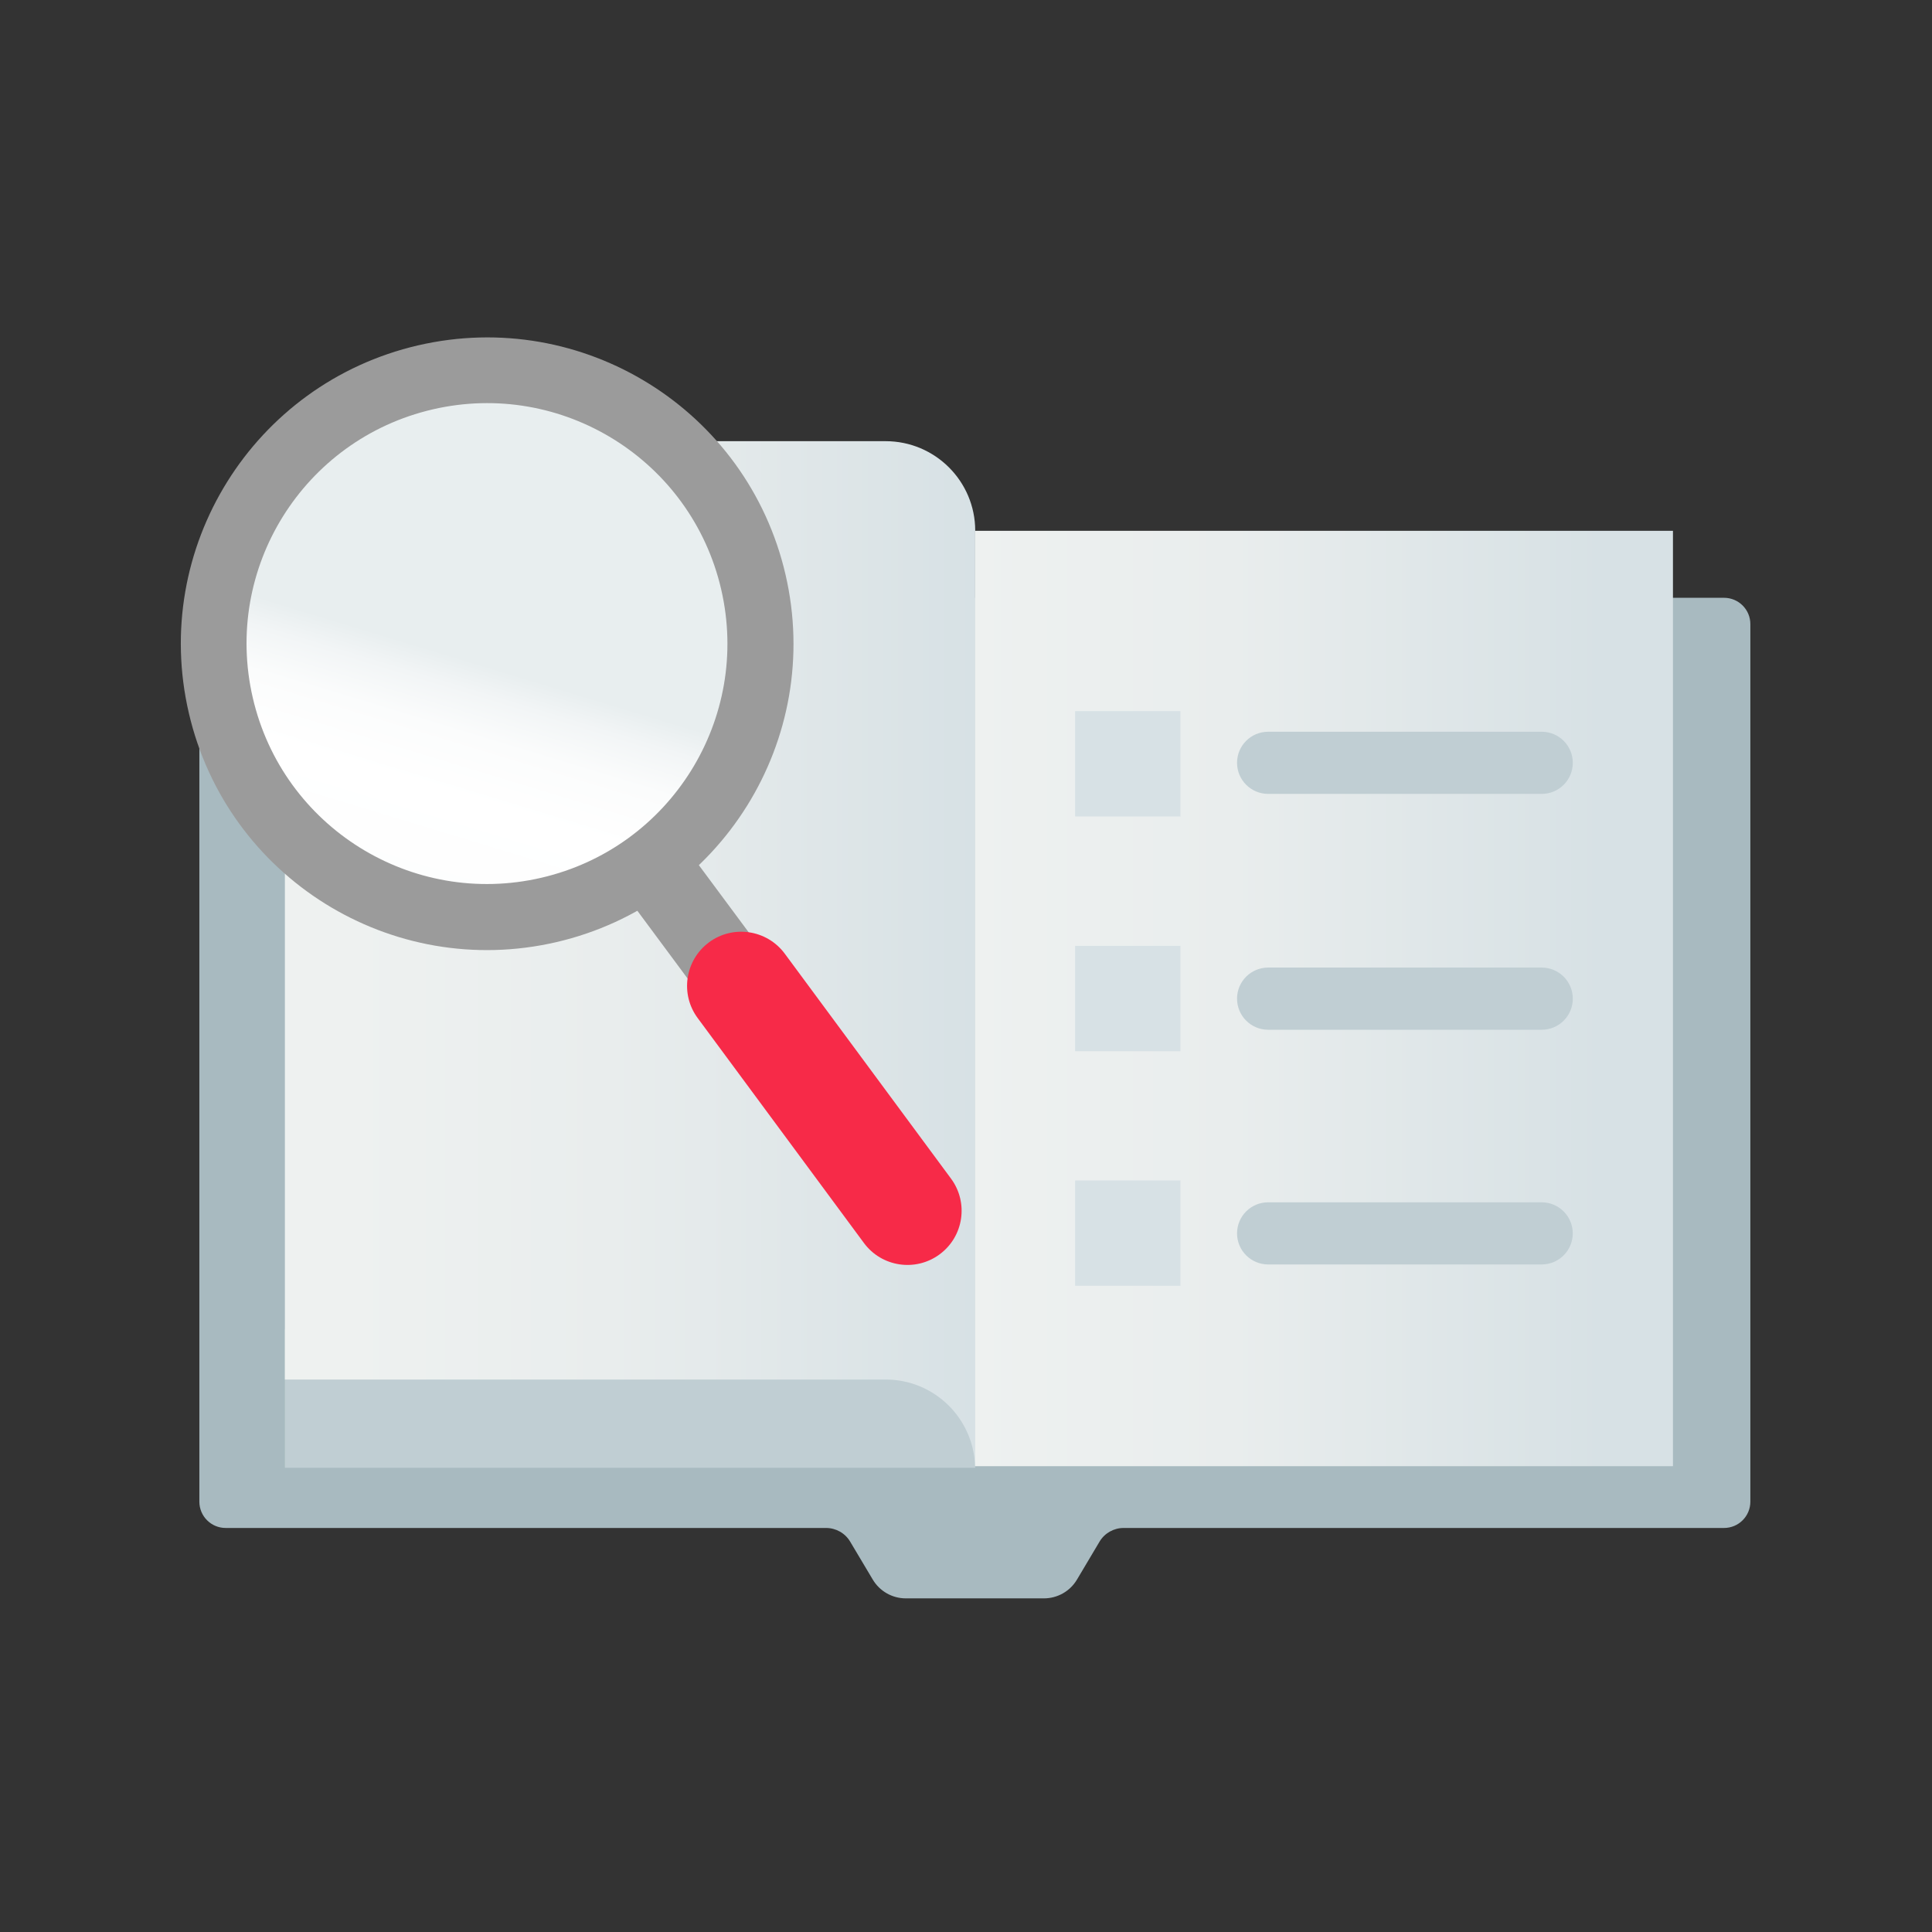 <svg width="48" height="48" viewBox="0 0 48 48" fill="none" xmlns="http://www.w3.org/2000/svg">
<rect x="0" y="0" width="48" height="48" fill="#333333" stroke="none"/>
<path d="M42.835 14.852H5.607C5.246 14.852 4.953 15.145 4.953 15.505V37.308C4.953 37.669 5.245 37.962 5.607 37.962H20.524C20.769 37.962 20.998 38.091 21.123 38.303L21.683 39.243C21.854 39.532 22.167 39.711 22.504 39.711H25.936C26.273 39.711 26.586 39.534 26.758 39.243L27.317 38.303C27.442 38.091 27.671 37.962 27.916 37.962H42.833C43.194 37.962 43.487 37.67 43.487 37.308V15.505C43.487 15.145 43.195 14.852 42.833 14.852H42.835Z" fill="#A8BAC0"/>
<path d="M7.078 33.023H24.229V36.467H7.078" fill="#C0CED3"/>
<path d="M22.002 10.961H7.078V34.274H22.003C23.207 34.274 24.186 35.231 24.225 36.426H24.229V13.186C24.229 11.957 23.232 10.961 22.003 10.961H22.002Z" fill="url(#paint0_linear_2006_24699)"/>
<path d="M41.564 13.188H24.227V36.427H41.564V13.188Z" fill="url(#paint1_linear_2006_24699)"/>
<path d="M29.328 17.668H26.711V20.285H29.328V17.668Z" fill="#D7E1E5"/>
<path d="M38.303 19.724H31.507C31.081 19.724 30.734 19.378 30.734 18.952C30.734 18.526 31.079 18.18 31.507 18.18H38.303C38.73 18.18 39.076 18.526 39.076 18.952C39.076 19.378 38.731 19.724 38.303 19.724Z" fill="#C0CED3"/>
<path d="M29.328 23.5H26.711V26.117H29.328V23.5Z" fill="#D7E1E5"/>
<path d="M38.303 25.584H31.507C31.081 25.584 30.734 25.238 30.734 24.811C30.734 24.385 31.079 24.039 31.507 24.039H38.303C38.73 24.039 39.076 24.385 39.076 24.811C39.076 25.238 38.731 25.584 38.303 25.584Z" fill="#C0CED3"/>
<path d="M29.328 29.328H26.711V31.945H29.328V29.328Z" fill="#D7E1E5"/>
<path d="M38.302 29.871H31.507C31.08 29.871 30.734 30.217 30.734 30.643C30.734 31.069 31.08 31.415 31.507 31.415H38.302C38.729 31.415 39.075 31.069 39.075 30.643C39.075 30.217 38.729 29.871 38.302 29.871Z" fill="#C0CED3"/>
<path d="M16.466 20.285L14.938 21.418L17.336 24.652L18.864 23.518L16.466 20.285Z" fill="#9B9B9B"/>
<path d="M17.613 23.413C18.21 22.971 19.053 23.096 19.496 23.692L23.626 29.28C24.069 29.877 23.944 30.72 23.347 31.162C22.75 31.605 21.907 31.48 21.465 30.883L17.335 25.295C16.892 24.699 17.018 23.855 17.614 23.413H17.613Z" fill="#F72A48"/>
<path d="M10.384 8.581C14.479 7.632 18.567 10.181 19.516 14.275C20.465 18.369 17.916 22.457 13.822 23.407C9.728 24.356 5.64 21.806 4.691 17.713C3.741 13.619 6.291 9.531 10.384 8.581Z" fill="#9B9B9B"/>
<path d="M10.75 10.171C13.963 9.426 17.172 11.427 17.917 14.64C18.663 17.854 16.662 21.063 13.448 21.808C10.235 22.553 7.026 20.552 6.281 17.339C5.535 14.125 7.536 10.917 10.75 10.171Z" fill="url(#paint2_linear_2006_24699)"/>
<defs>
<linearGradient id="paint0_linear_2006_24699" x1="7.077" y1="23.693" x2="24.227" y2="23.693" gradientUnits="userSpaceOnUse">
<stop offset="0.09" stop-color="#EEF1F0"/>
<stop offset="0.47" stop-color="#E9EDED"/>
<stop offset="0.91" stop-color="#DAE3E6"/>
<stop offset="1" stop-color="#D7E1E5"/>
</linearGradient>
<linearGradient id="paint1_linear_2006_24699" x1="22.478" y1="27.171" x2="39.816" y2="27.171" gradientUnits="userSpaceOnUse">
<stop offset="0.09" stop-color="#EEF1F0"/>
<stop offset="0.47" stop-color="#E9EDED"/>
<stop offset="0.91" stop-color="#DAE3E6"/>
<stop offset="1" stop-color="#D7E1E5"/>
</linearGradient>
<linearGradient id="paint2_linear_2006_24699" x1="12.507" y1="16.667" x2="9.032" y2="28.098" gradientUnits="userSpaceOnUse">
<stop stop-color="#E8EEEF"/>
<stop offset="0.06" stop-color="#F2F5F6"/>
<stop offset="0.15" stop-color="#FBFCFC"/>
<stop offset="0.28" stop-color="white"/>
<stop offset="0.59" stop-color="#FCFDFD"/>
<stop offset="0.77" stop-color="#F4F7F8"/>
<stop offset="0.92" stop-color="#E6ECEF"/>
<stop offset="1" stop-color="#DBE4E8"/>
</linearGradient>
</defs>
</svg>
